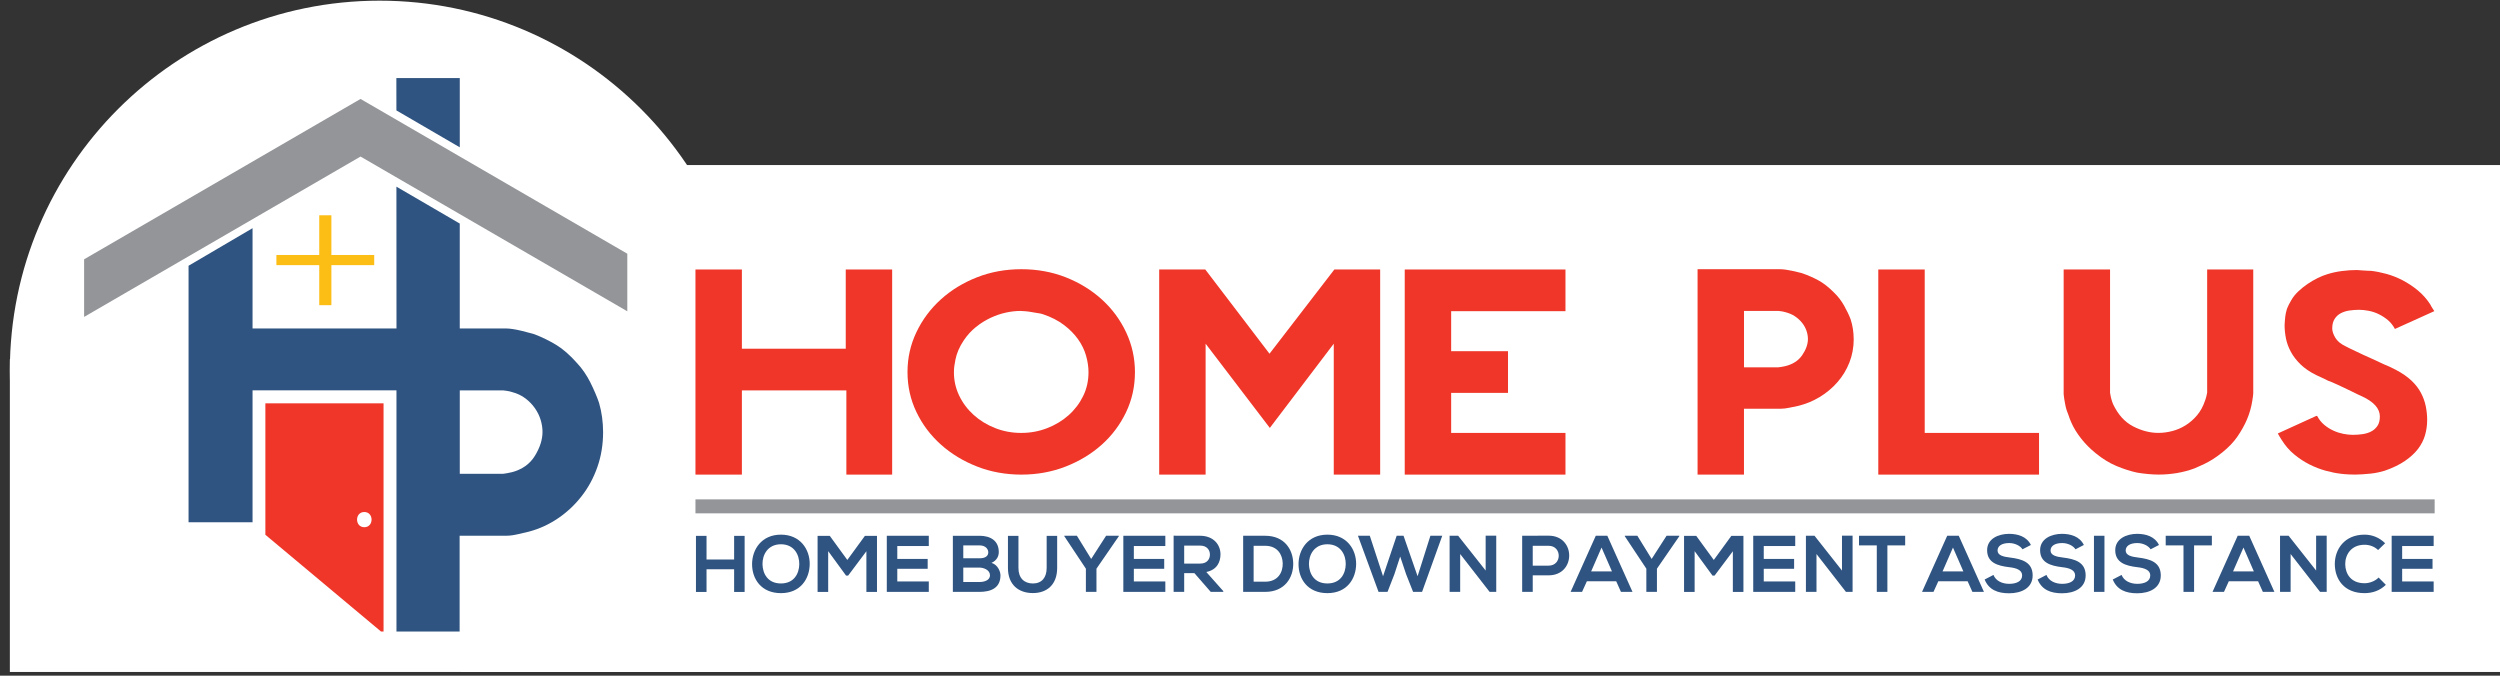 <svg xmlns="http://www.w3.org/2000/svg" xmlns:xlink="http://www.w3.org/1999/xlink" id="a" data-name="Layer_1" viewBox="0 0 1050.13 283.82"><rect x="0" y="0" width="1050.13" height="283.82" fill="#333333" stroke="none"/><defs><clipPath id="b"><rect x="265.65" y="89.39" width="783.27" height="182.76" fill="none"></rect></clipPath><clipPath id="c"><rect x="265.65" y="89.39" width="783.27" height="182.76" fill="none"></rect></clipPath></defs><rect x="193.62" y="69.33" width="856.52" height="212.93" fill="#fff"></rect><g><path d="M274.61,259.75c24.93-27.55,40.12-64.09,40.12-104.17C314.73,69.81,245.21.28,159.44.28S4.14,69.81,4.14,155.58c0,40.09,15.19,76.62,40.12,104.17h230.34Z" fill="#fff"></path><rect x="4.14" y="150.87" width="310.59" height="131.39" fill="#fff"></rect></g><g><polygon points="263.5 106.57 151.44 41.56 35.33 108.92 35.33 133.12 151.44 65.76 263.5 130.76 263.5 106.57" fill="#939598"></polygon><polygon points="139.2 90.43 139.2 107.11 157.19 107.11 157.19 111.37 139.2 111.37 139.2 128.19 134.1 128.19 134.1 111.37 116.1 111.37 116.1 107.11 134.1 107.11 134.1 90.43 139.2 90.43" fill="#fcbd15"></polygon><g><path d="M161.11,169.43h-49.64v55.2l48.59,40.65h1.05v-95.84ZM153.03,221.46c-4.06,0-4.06-6.39,0-6.39s4.07,6.39,0,6.39" fill="#ef3629"></path><path d="M193.06,225.03h19.78c1.36,0,3.02-.23,4.95-.69,1.94-.47,3.42-.82,4.45-1.04,4.33-1.16,8.37-3.01,12.13-5.56,3.76-2.54,7.06-5.63,9.91-9.28,2.85-3.64,5.07-7.74,6.66-12.31,1.6-4.57,2.39-9.45,2.39-14.66,0-2.08-.15-4.16-.43-6.24-.28-2.08-.71-4.1-1.28-6.06-.91-2.66-2.14-5.52-3.67-8.59-1.54-3.06-3.39-5.75-5.56-8.07-2.97-3.35-5.87-5.9-8.71-7.63-2.85-1.73-5.92-3.24-9.23-4.51-.46-.11-1.19-.32-2.22-.61-1.03-.28-2.13-.57-3.33-.86-1.19-.29-2.36-.52-3.5-.69-1.14-.17-2.11-.26-2.91-.26h-19.37v-44.06l-26.61-15.5.03,59.55h-60.46v-42.11l-26.88,15.78v107.76h26.88v-55.43h60.45v101.31h26.53v-40.24ZM193.13,163.98h18.17c.11,0,.6.06,1.45.18.85.12,1.63.28,2.31.52,2.16.56,4.04,1.46,5.64,2.67,1.59,1.21,2.93,2.59,4.01,4.15,1.08,1.55,1.88,3.19,2.4,4.91.52,1.73.77,3.39.77,5.01,0,3.22-1.06,6.56-3.17,10.01-2.11,3.46-5.33,5.75-9.65,6.91-.46.11-1.14.26-2.06.43-.91.17-1.48.26-1.7.26h-18.17v-35.03Z" fill="#2f5481"></path><polygon points="193.13 61.88 193.13 32.79 166.49 32.79 166.51 46.38 193.13 61.88" fill="#2f5481"></polygon></g></g><g clip-path="url(#b)"><polygon points="374.75 199.36 355.52 199.36 355.52 163.99 311.63 163.99 311.63 199.36 292.13 199.36 292.13 113.2 311.63 113.2 311.63 146.48 355.26 146.48 355.26 113.2 374.75 113.2 374.75 199.36" fill="#ef3629"></polygon><g clip-path="url(#c)"><path d="M476.73,156.4c0,5.99-1.25,11.6-3.75,16.81-2.5,5.21-5.9,9.74-10.21,13.6-4.31,3.85-9.35,6.9-15.12,9.16-5.77,2.25-11.98,3.39-18.61,3.39s-12.84-1.13-18.62-3.39c-5.77-2.26-10.84-5.33-15.19-9.22-4.35-3.89-7.78-8.44-10.28-13.66-2.5-5.21-3.75-10.81-3.75-16.81s1.25-11.5,3.75-16.76c2.5-5.25,5.93-9.84,10.28-13.77,4.35-3.93,9.42-7.02,15.19-9.28,5.78-2.26,11.98-3.39,18.62-3.39s12.97,1.15,18.74,3.44c5.77,2.29,10.82,5.41,15.12,9.33,4.31,3.93,7.69,8.52,10.15,13.78,2.46,5.25,3.69,10.84,3.69,16.75M457.23,156.4c0-2.25-.34-4.59-1.03-7.01-.69-2.41-1.81-4.71-3.36-6.89-1.55-2.18-3.53-4.18-5.94-6.01-2.41-1.83-5.34-3.33-8.78-4.49-.69-.24-1.51-.41-2.45-.52-.95-.12-1.77-.26-2.45-.41-.77-.15-1.68-.27-2.71-.35-1.03-.08-1.63-.11-1.81-.11-1.98,0-4.04.23-6.2.7-2.15.47-4.3,1.21-6.45,2.22-2.15,1.01-4.2,2.29-6.13,3.85-1.94,1.56-3.64,3.43-5.1,5.61-1.81,2.72-2.97,5.4-3.48,8.05-.17.86-.32,1.71-.45,2.56-.13.86-.19,1.79-.19,2.8,0,3.43.73,6.68,2.19,9.74,1.46,3.08,3.49,5.78,6.07,8.12,2.58,2.34,5.59,4.19,9.04,5.55,3.44,1.36,7.1,2.04,10.97,2.04s7.4-.66,10.84-1.98c3.44-1.33,6.45-3.13,9.03-5.43,2.58-2.29,4.63-4.98,6.13-8.05,1.51-3.07,2.26-6.4,2.26-9.98" fill="#ef3629"></path><polygon points="579.74 199.36 560.25 199.36 560.25 144.37 533.39 179.75 506.42 144.37 506.42 199.36 486.92 199.36 486.92 113.2 506.28 113.2 533.26 148.58 560.5 113.2 579.74 113.2 579.74 199.36" fill="#ef3629"></polygon><polygon points="657.58 199.36 590.06 199.36 590.06 113.2 657.58 113.2 657.58 130.71 609.56 130.71 609.56 147.52 633.44 147.52 633.44 165.03 609.56 165.03 609.56 181.85 657.58 181.85 657.58 199.36" fill="#ef3629"></polygon><path d="M778.66,142.39c0,3.51-.61,6.79-1.81,9.87-1.21,3.07-2.89,5.84-5.04,8.29-2.15,2.45-4.65,4.54-7.49,6.25-2.84,1.72-5.9,2.96-9.16,3.73-.78.16-1.89.39-3.36.7-1.47.31-2.71.46-3.75.46h-15.49v27.67h-19.49v-86.27h34.72c.6,0,1.33.06,2.2.17.86.12,1.74.27,2.65.47.9.2,1.74.39,2.52.58.77.2,1.33.33,1.67.41,2.5.86,4.82,1.87,6.97,3.03,2.15,1.17,4.34,2.88,6.58,5.14,1.63,1.56,3.04,3.37,4.2,5.43,1.16,2.07,2.09,3.99,2.77,5.78.43,1.32.75,2.68.97,4.08.21,1.4.32,2.8.32,4.2M759.42,142.39c0-1.09-.19-2.22-.58-3.38-.39-1.17-.99-2.28-1.81-3.33-.82-1.05-1.83-1.98-3.03-2.8-1.21-.81-2.63-1.41-4.26-1.81-.52-.15-1.1-.27-1.74-.35-.64-.08-1.02-.12-1.1-.12h-14.33v23.7h14.33c.17,0,.6-.06,1.29-.17.68-.12,1.2-.22,1.55-.29,3.27-.77,5.7-2.33,7.29-4.67,1.59-2.34,2.39-4.59,2.39-6.77" fill="#ef3629"></path><polygon points="856.5 199.36 788.98 199.36 788.98 113.2 808.48 113.2 808.48 181.85 856.5 181.85 856.5 199.36" fill="#ef3629"></polygon><path d="M946.48,165.27c0,.15-.04.58-.13,1.28-.09.7-.17,1.29-.26,1.75-.43,2.73-1.16,5.31-2.19,7.76-1.03,2.45-2.41,4.93-4.13,7.41-1.55,2.26-3.64,4.44-6.26,6.54-2.63,2.11-5.1,3.69-7.42,4.79-.69.31-1.4.64-2.13.99-.73.35-1.48.68-2.26.99-2.32.86-4.76,1.5-7.29,1.93-2.54.42-5.1.64-7.68.64-1.29,0-2.77-.08-4.45-.23-1.68-.16-3.21-.35-4.58-.59-2.84-.62-5.75-1.56-8.71-2.8-2.97-1.25-5.87-3.04-8.71-5.37-2.32-1.87-4.37-3.93-6.13-6.19-1.77-2.25-3.12-4.47-4.07-6.65-.43-.93-.91-2.18-1.42-3.73-.18-.39-.35-.83-.52-1.34-.18-.51-.3-.95-.39-1.34-.09-.47-.2-1.01-.33-1.64-.13-.62-.23-1.22-.32-1.81-.08-.59-.15-1.07-.19-1.46-.04-.39-.07-.62-.07-.7v-52.3h19.49v51.83c0,.16.02.28.07.35.04.08.06.2.06.35.09.62.24,1.31.45,2.04.22.74.45,1.42.71,2.04,2.07,4.36,4.86,7.45,8.39,9.28,3.53,1.83,7.06,2.75,10.59,2.75,1.89,0,3.83-.25,5.81-.76,1.98-.5,3.87-1.32,5.68-2.45,1.81-1.12,3.42-2.55,4.84-4.26,1.42-1.71,2.52-3.73,3.29-6.07.17-.39.36-1.01.58-1.87.21-.85.32-1.36.32-1.52v-51.71h19.36v52.07Z" fill="#ef3629"></path><path d="M1022.51,130.71l-16.52,7.47c-.78-1.48-1.77-2.72-2.97-3.74-1.21-1-2.5-1.84-3.88-2.5-1.37-.67-2.8-1.13-4.25-1.4-1.47-.28-2.8-.41-4-.41-1.29,0-2.61.1-3.94.29-1.33.19-2.54.56-3.61,1.11-1.08.54-1.96,1.34-2.65,2.39-.69,1.05-1.03,2.39-1.03,4.03,0,1.16.43,2.47,1.29,3.91.86,1.44,2.28,2.63,4.26,3.56.34.16.69.33,1.03.53.34.19.69.36,1.03.52,1.81.85,3.62,1.71,5.42,2.57,1.81.85,3.62,1.67,5.42,2.45.43.23.97.48,1.61.76.65.28,1.19.53,1.62.76.78.31,1.63.68,2.58,1.11.95.43,1.76.84,2.45,1.22,2.67,1.4,4.86,2.92,6.59,4.55,1.72,1.63,3.06,3.37,4,5.2.95,1.83,1.62,3.69,2,5.6.38,1.91.58,3.79.58,5.66,0,2.26-.3,4.42-.9,6.48-.6,2.06-1.6,3.99-2.97,5.78-1.38,1.79-3.21,3.46-5.48,5.02-2.28,1.56-5.1,2.92-8.46,4.09-.77.23-1.67.46-2.71.7-1.04.23-2.11.41-3.23.52-1.12.11-2.26.21-3.42.29-1.16.07-2.17.12-3.03.12-1.03,0-1.87-.03-2.52-.06-.64-.04-1.29-.08-1.94-.12-.64-.04-1.18-.1-1.61-.17-1.98-.23-4.11-.66-6.39-1.28-2.28-.63-4.54-1.5-6.78-2.63-2.24-1.13-4.37-2.53-6.39-4.2-2.03-1.67-3.77-3.68-5.23-6.01-.26-.39-.54-.83-.84-1.34-.3-.51-.58-1-.84-1.46l16.14-7.36h.39c.78,1.48,1.76,2.72,2.97,3.73,1.21,1.01,2.5,1.83,3.88,2.45,1.38.63,2.77,1.07,4.19,1.35,1.42.27,2.73.41,3.94.41,1.38,0,2.73-.1,4.07-.29,1.33-.19,2.54-.56,3.61-1.11,1.08-.54,1.96-1.33,2.65-2.34.69-1.01,1.03-2.33,1.03-3.97,0-3.34-2.54-6.18-7.61-8.52-.26-.08-.82-.33-1.68-.76-.86-.43-1.8-.9-2.84-1.4-1.03-.51-2.13-1.03-3.29-1.58-1.16-.54-2.18-1.01-3.04-1.4-.34-.15-.82-.37-1.42-.64-.6-.28-1.16-.49-1.68-.64-.78-.39-1.62-.8-2.52-1.23s-1.79-.83-2.65-1.22c-2.67-1.32-4.86-2.82-6.58-4.49-1.72-1.68-3.07-3.42-4.06-5.26-.99-1.82-1.68-3.69-2.07-5.6-.38-1.91-.58-3.8-.58-5.66,0-.15.04-.82.13-1.98.09-1.17.21-2.18.39-3.04.08-.24.17-.56.26-.99.08-.43.21-.83.38-1.23.17-.38.41-.89.71-1.52.3-.62.63-1.2.97-1.75.77-1.33,1.76-2.55,2.97-3.68,1.21-1.13,2.5-2.16,3.87-3.1,1.38-.94,2.78-1.75,4.2-2.45,1.42-.7,2.77-1.24,4.07-1.63,1.98-.62,4.04-1.07,6.2-1.34,2.15-.28,4.22-.41,6.2-.41.95.08,1.74.13,2.39.17.64.04,1.31.08,2,.12.69.04,1.25.06,1.68.06,1.98.23,4.11.66,6.39,1.28,2.28.63,4.54,1.52,6.78,2.68,2.23,1.17,4.37,2.59,6.39,4.26,2.02,1.67,3.76,3.64,5.23,5.9.17.39.43.85.78,1.39.34.55.64,1.01.9,1.4" fill="#ef3629"></path><rect x="292.13" y="209.76" width="730.55" height="5.87" fill="#939598"></rect><polygon points="308.37 248.65 308.37 239.12 296.78 239.12 296.78 248.65 292.34 248.65 292.34 225.09 296.78 225.09 296.78 235.02 308.37 235.02 308.37 225.09 312.78 225.09 312.78 248.65 308.37 248.65" fill="#2f5481"></polygon><path d="M340.12,236.97c-.07,6.09-3.81,12.18-12.09,12.18s-12.12-5.96-12.12-12.15,3.97-12.42,12.12-12.42,12.15,6.22,12.09,12.39M320.29,237.06c.1,3.87,2.19,8.02,7.74,8.02s7.64-4.18,7.71-8.05c.07-3.97-2.16-8.41-7.71-8.41s-7.84,4.48-7.74,8.45" fill="#2f5481"></path><polygon points="363.93 231.55 356.26 241.78 355.39 241.78 347.88 231.51 347.88 248.65 343.43 248.65 343.43 225.09 348.55 225.09 355.92 235.21 363.3 225.09 368.38 225.09 368.38 248.65 363.93 248.65 363.93 231.55" fill="#2f5481"></polygon><polygon points="390.14 248.62 372.5 248.62 372.5 225.05 390.14 225.05 390.14 229.36 376.91 229.36 376.91 234.78 389.67 234.78 389.67 238.92 376.91 238.92 376.91 244.24 390.14 244.24 390.14 248.62" fill="#2f5481"></polygon><path d="M419.54,231.89c0,1.82-.88,3.57-3.06,4.54,2.76.84,3.77,3.77,3.77,5.25,0,5.26-3.94,6.94-8.82,6.94h-11.18v-23.57h11.18c4.64,0,8.11,2.09,8.11,6.84M404.63,234.51h6.8c2.79,0,3.7-1.18,3.7-2.53,0-1.08-.88-2.89-3.7-2.89h-6.8v5.42ZM404.63,244.47h6.8c1.82,0,4.41-.61,4.41-2.82s-2.59-3.23-4.41-3.23h-6.8v6.06Z" fill="#2f5481"></path><path d="M444.06,225.09v13.5c0,6.97-4.27,10.53-10.2,10.53s-10.47-3.43-10.47-10.53v-13.5h4.41v13.5c0,4.24,2.42,6.5,6.09,6.5s5.76-2.46,5.76-6.5v-13.5h4.41Z" fill="#2f5481"></path><polygon points="458.35 234.78 464.61 225.05 469.96 225.05 469.96 225.25 460.57 238.88 460.57 248.62 456.13 248.62 456.13 238.88 447.07 225.25 447.07 225.05 452.36 225.05 458.35 234.78" fill="#2f5481"></polygon><polygon points="489.5 248.62 471.86 248.62 471.86 225.05 489.5 225.05 489.5 229.36 476.27 229.36 476.27 234.78 489.03 234.78 489.03 238.92 476.27 238.92 476.27 244.24 489.5 244.24 489.5 248.62" fill="#2f5481"></polygon><path d="M513.85,248.62h-5.28l-6.87-7.88h-4.28v7.88h-4.44v-23.6c3.74,0,7.47.03,11.21.03,5.55.04,8.48,3.74,8.48,7.81,0,3.23-1.48,6.5-5.96,7.41l7.14,8.04v.31ZM497.42,229.19v7.54h6.77c2.83,0,4.04-1.89,4.04-3.77s-1.24-3.77-4.04-3.77h-6.77Z" fill="#2f5481"></path><path d="M543.22,236.63c.1,5.96-3.54,11.99-11.78,11.99h-9.25v-23.57h9.25c8.08,0,11.68,5.76,11.78,11.58M526.59,244.34h4.85c5.35,0,7.47-3.91,7.37-7.74-.1-3.67-2.25-7.34-7.37-7.34h-4.85v15.08Z" fill="#2f5481"></path><path d="M569.65,236.97c-.07,6.09-3.8,12.18-12.08,12.18s-12.12-5.96-12.12-12.15,3.97-12.42,12.12-12.42,12.15,6.22,12.08,12.39M549.83,237.06c.1,3.87,2.19,8.02,7.74,8.02s7.64-4.18,7.71-8.05c.07-3.97-2.16-8.41-7.71-8.41s-7.84,4.48-7.74,8.45" fill="#2f5481"></path><polygon points="597.34 248.62 593.57 248.62 590.64 241.21 588.15 233.77 585.69 241.28 582.83 248.62 579.06 248.62 570.41 225.05 575.39 225.05 580.95 242.05 586.67 225.05 589.56 225.05 595.46 242.05 600.84 225.05 605.82 225.05 597.34 248.62" fill="#2f5481"></polygon><polygon points="624.05 225.01 628.5 225.01 628.5 248.62 625.74 248.62 625.74 248.65 613.35 232.72 613.35 248.62 608.91 248.62 608.91 225.05 612.51 225.05 624.05 239.66 624.05 225.01" fill="#2f5481"></polygon><path d="M650.5,241.67h-6.67v6.94h-4.44v-23.57c3.7,0,7.41-.03,11.11-.03,11.51,0,11.54,16.66,0,16.66M643.83,237.6h6.67c5.69,0,5.65-8.34,0-8.34h-6.67v8.34Z" fill="#2f5481"></path><path d="M678.89,244.17h-12.32l-2.02,4.44h-4.81l10.57-23.57h4.85l10.57,23.57h-4.85l-1.99-4.44ZM672.73,230l-4.37,10.03h8.75l-4.38-10.03Z" fill="#2f5481"></path><polygon points="693.78 234.78 700.04 225.05 705.39 225.05 705.39 225.25 696 238.88 696 248.62 691.55 248.62 691.55 238.88 682.5 225.25 682.5 225.05 687.78 225.05 693.78 234.78" fill="#2f5481"></polygon><polygon points="727.89 231.55 720.21 241.78 719.34 241.78 711.83 231.51 711.83 248.65 707.39 248.65 707.39 225.09 712.51 225.09 719.88 235.21 727.25 225.09 732.33 225.09 732.33 248.65 727.89 248.65 727.89 231.55" fill="#2f5481"></polygon><polygon points="754.09 248.62 736.45 248.62 736.45 225.05 754.09 225.05 754.09 229.36 740.87 229.36 740.87 234.78 753.62 234.78 753.62 238.92 740.87 238.92 740.87 244.24 754.09 244.24 754.09 248.62" fill="#2f5481"></polygon><polygon points="773.73 225.01 778.18 225.01 778.18 248.62 775.41 248.62 775.41 248.65 763.02 232.72 763.02 248.62 758.58 248.62 758.58 225.05 762.19 225.05 773.73 239.66 773.73 225.01" fill="#2f5481"></polygon><polygon points="788.35 229.09 780.88 229.09 780.88 225.05 800.27 225.05 800.27 229.09 792.8 229.09 792.8 248.62 788.35 248.62 788.35 229.09" fill="#2f5481"></polygon><path d="M826.51,244.17h-12.32l-2.02,4.44h-4.81l10.57-23.57h4.85l10.57,23.57h-4.85l-1.99-4.44ZM820.35,230l-4.38,10.03h8.75l-4.38-10.03Z" fill="#2f5481"></path><path d="M849.55,230.74c-.81-1.35-3.03-2.63-5.59-2.63-3.3,0-4.88,1.38-4.88,3.13,0,2.05,2.42,2.63,5.25,2.96,4.92.61,9.49,1.89,9.49,7.51,0,5.25-4.64,7.5-9.9,7.5-4.81,0-8.52-1.48-10.27-5.79l3.7-1.92c1.04,2.59,3.77,3.74,6.63,3.74s5.42-.98,5.42-3.53c0-2.22-2.32-3.13-5.45-3.46-4.81-.58-9.26-1.86-9.26-7.14,0-4.85,4.78-6.84,9.13-6.87,3.67,0,7.47,1.04,9.26,4.68l-3.54,1.82Z" fill="#2f5481"></path><path d="M871.81,230.74c-.81-1.35-3.03-2.63-5.59-2.63-3.3,0-4.88,1.38-4.88,3.13,0,2.05,2.42,2.63,5.25,2.96,4.92.61,9.49,1.89,9.49,7.51,0,5.25-4.65,7.5-9.9,7.5-4.82,0-8.52-1.48-10.27-5.79l3.7-1.92c1.04,2.59,3.77,3.74,6.63,3.74s5.42-.98,5.42-3.53c0-2.22-2.32-3.13-5.45-3.46-4.81-.58-9.26-1.86-9.26-7.14,0-4.85,4.78-6.84,9.12-6.87,3.67,0,7.47,1.04,9.26,4.68l-3.53,1.82Z" fill="#2f5481"></path><rect x="879.57" y="225.05" width="4.41" height="23.57" fill="#2f5481"></rect><path d="M903.37,230.74c-.81-1.35-3.03-2.63-5.59-2.63-3.3,0-4.88,1.38-4.88,3.13,0,2.05,2.42,2.63,5.25,2.96,4.92.61,9.49,1.89,9.49,7.51,0,5.25-4.65,7.5-9.9,7.5-4.82,0-8.52-1.48-10.27-5.79l3.7-1.92c1.04,2.59,3.77,3.74,6.63,3.74s5.42-.98,5.42-3.53c0-2.22-2.32-3.13-5.45-3.46-4.81-.58-9.26-1.86-9.26-7.14,0-4.85,4.78-6.84,9.12-6.87,3.67,0,7.47,1.04,9.26,4.68l-3.53,1.82Z" fill="#2f5481"></path><polygon points="917.18 229.09 909.71 229.09 909.71 225.05 929.1 225.05 929.1 229.09 921.63 229.09 921.63 248.62 917.18 248.62 917.18 229.09" fill="#2f5481"></polygon><path d="M948.53,244.17h-12.32l-2.02,4.44h-4.81l10.57-23.57h4.84l10.57,23.57h-4.85l-1.99-4.44ZM942.37,230l-4.38,10.03h8.75l-4.37-10.03Z" fill="#2f5481"></path><polygon points="972.89 225.01 977.33 225.01 977.33 248.62 974.57 248.62 974.57 248.65 962.18 232.72 962.18 248.62 957.73 248.62 957.73 225.05 961.34 225.05 972.89 239.66 972.89 225.01" fill="#2f5481"></polygon><path d="M1002.18,245.65c-2.42,2.39-5.55,3.5-8.95,3.5-8.75,0-12.45-6.02-12.49-12.15-.03-6.16,3.97-12.42,12.49-12.42,3.2,0,6.23,1.21,8.65,3.61l-2.96,2.86c-1.55-1.52-3.64-2.22-5.69-2.22-5.69,0-8.15,4.25-8.11,8.18.04,3.91,2.29,7.98,8.11,7.98,2.05,0,4.38-.84,5.92-2.39l3.03,3.06Z" fill="#2f5481"></path><polygon points="1022.26 248.62 1004.62 248.62 1004.62 225.05 1022.26 225.05 1022.26 229.36 1009.03 229.36 1009.03 234.78 1021.79 234.78 1021.79 238.92 1009.03 238.92 1009.03 244.24 1022.26 244.24 1022.26 248.62" fill="#2f5481"></polygon></g></g></svg>